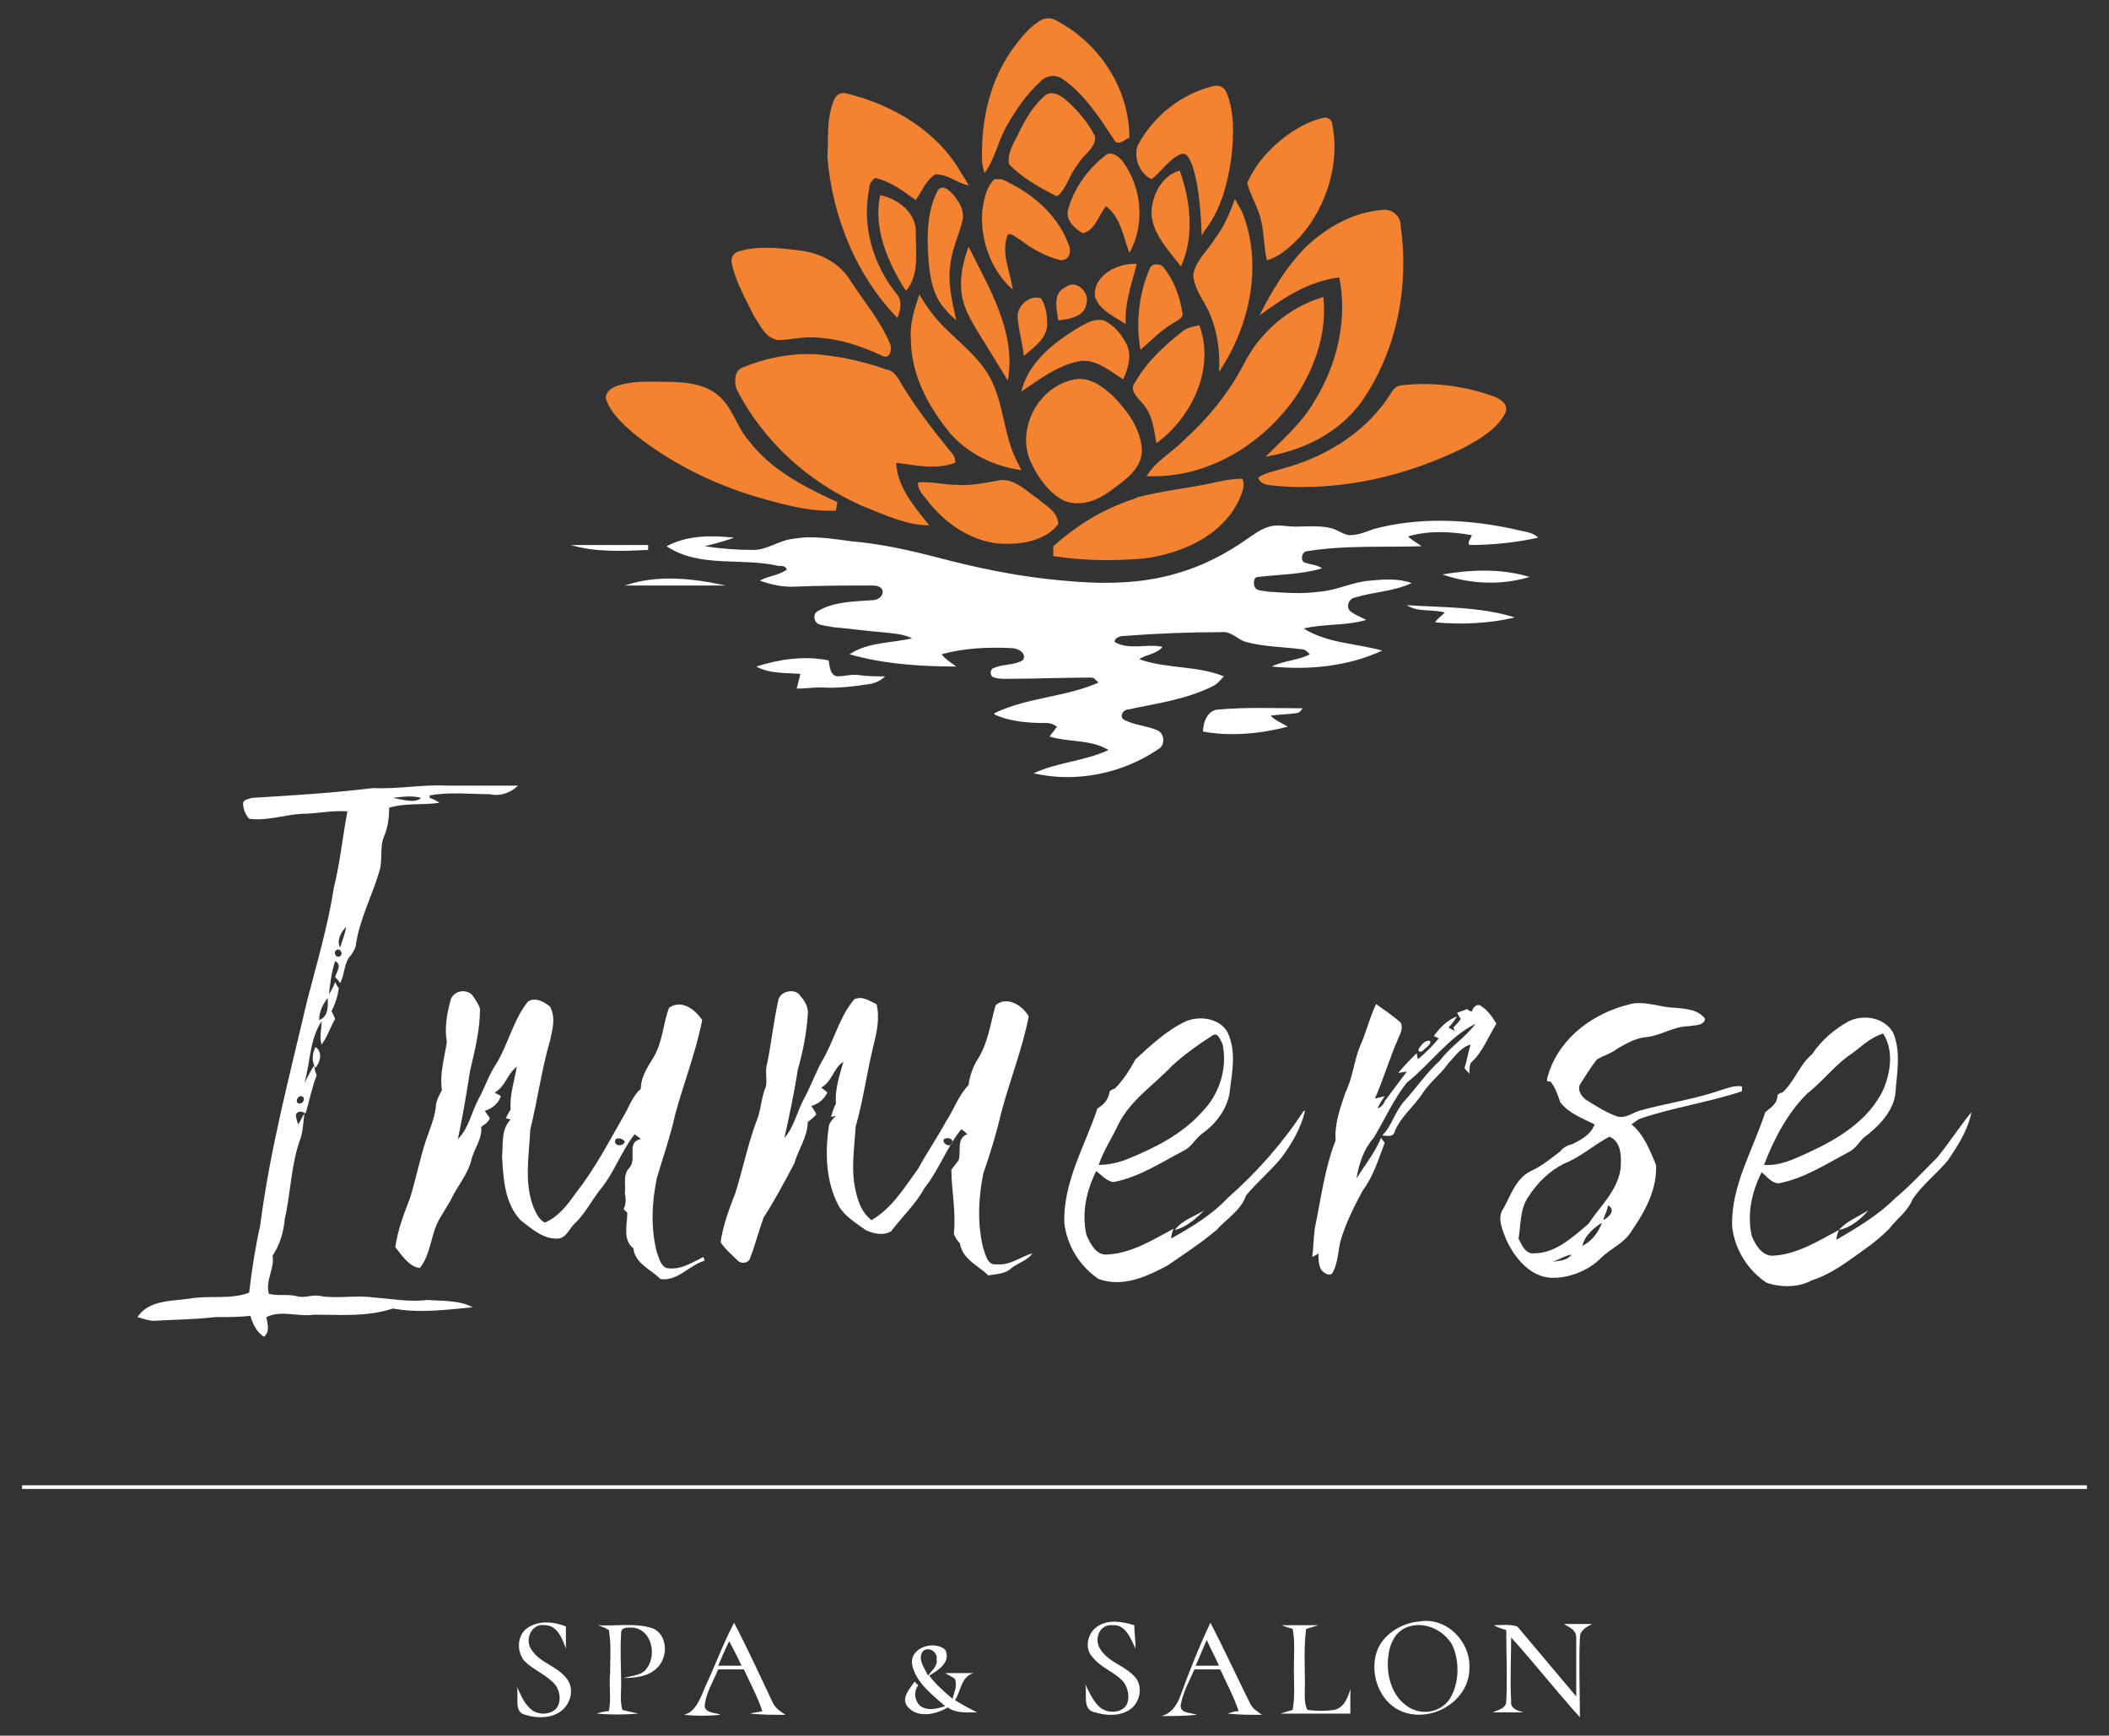 <?xml version="1.0" encoding="utf-8"?>
<!-- Generator: Adobe Illustrator 25.2.0, SVG Export Plug-In . SVG Version: 6.00 Build 0)  -->
<svg version="1.1" id="Layer_1" xmlns="http://www.w3.org/2000/svg" xmlns:xlink="http://www.w3.org/1999/xlink" x="0px" y="0px"
	 viewBox="0 0 171.8 141.4" style="enable-background:new 0 0 171.8 141.4;" xml:space="preserve">
<rect x="0" y="0" width="171.8" height="141.4" fill="#333333" stroke="none"/>
<style type="text/css">
	.st0{fill:#FFFFFF;}
	.st1{fill:#F38330;}
</style>
<g>
	<g>
		<g>
			<g>
				<path class="st0" d="M111.9,43.1c3.7-1,7.7-0.8,11.4,0c0.7,0.2,1.5,0.2,2,0.7c-1.8,0.4-3.7,0.6-5.6,0.6
					c-0.2-0.2,0.1-0.5,0.2-0.8c-1.7-0.3-3.5-0.4-5.2,0.1c0.3,0.3,0.7,0.5,1.1,0.8c-3.1,0.1-6.2-0.1-9.3,0.4c-0.4,0-0.6,0.6-0.3,0.9
					c0.5,0.2,1.1,0.2,1.5,0.5c-1.7,0.5-3.5,0.5-5.2,0.7c-0.4,0-0.4,0.5-0.3,0.8c0.2,0.4,0.7,0.3,1.1,0.4c1.4,0.1,2.8,0.2,4.2,0
					c1.4-0.1,2.7-0.8,4.1-0.9c1.1-0.1,2.3-0.2,3.4,0.2c-1.5,0.7-3.1,0.7-4.7,1.2c-0.4,0.1-0.7,0.7-0.3,1.1c0.4,0.3,0.9,0.5,1.3,0.7
					c-1.7,0.5-3.4,0.3-5.1,0.7c1.9,1.2,4.2,1.2,6.4,1.8c-2.8,1.3-6,1.6-9,1.3c1-0.5,2.2-0.5,3.1-1c-0.2-0.2-0.4-0.4-0.6-0.4
					c-1.5-0.2-3.1-0.2-4.6-0.6c-0.7-0.2-1.2-0.9-2-0.8c-2.6,0-5.2,0.1-7.8,0.3c-0.4,0-0.9,0.1-0.9,0.5c1.2,0.7,2.7,0.1,3.9,0.4
					c-0.5,0.6-1.3,0.6-1.9,1c2.2,0.8,4.7,0.5,6.9,1.4c-0.3,0.3-0.5,0.6-0.9,0.8c-2.2,1.1-4.6,1.4-6.9,1.9c-0.4,0-0.7,0.5-0.4,0.8
					c0.9,0.5,1.9,0.5,2.8,0.9c0.6,0.3,0.6,1.2,0.1,1.5c-2.9,2-6.7,2.8-10.2,2c1.9-0.9,4.2-1,6.1-1.9c-1.5-0.9-3.2-0.6-4.8-1.1
					c0.2-0.3,0.4-0.5,0.6-0.8c-0.3-0.2-0.5-0.3-0.9-0.3c-1.4,0-2.9-0.1-4.2-0.7c0,0,0-0.1,0-0.1c2.7-1.3,5.8-1.3,8.5-2.5
					c-0.2-0.1-0.3-0.4-0.6-0.4c-2.3,0-4.6,0.1-6.9,0.1c-0.3,0-0.7,0-1-0.1c-0.4-0.1-0.4-0.7,0-0.8c0.7-0.3,1.6-0.2,2.3-0.6
					c0.4-0.5-0.3-1-0.9-1c-1.9-0.1-3.9,0-5.7,0.5c0.3,0.4,0.8,0.7,1.2,1c-2.9,0-5.9-0.2-8.7-1c1.5-1,3.4-0.9,5.1-1.3
					c-0.8-0.4-1.7-0.4-2.5-0.5c-1.3-0.1-2.6-0.3-3.9-0.4c-0.4-0.1-0.9-0.1-1.3-0.3c-0.3-0.2-0.4-0.8,0-1c1.3-0.8,3-0.8,4.4-0.9
					c0.4,0,0.9-0.2,0.9-0.7c0-0.4-0.5-0.5-0.8-0.5c-2.2,0-4.4,0-6.6,0.1c-0.9,0-1.8-0.2-2.6-0.5c0.7-0.4,1.5-0.4,2.2-0.9
					c-0.1-0.3-0.4-0.3-0.7-0.3c-3-0.7-6.4,0.2-9.1-1.6c1.7-0.9,3.6-0.9,5.5-0.7c-0.8,0.3-1.6,0.5-2.4,0.7c1.3,0.2,2.6,0.3,4,0.3
					c1.1,0,2.1-0.8,3.2-0.9c1.6-0.3,3.2,0,4.8,0.2c2.3,0.2,4.6,0.7,6.9,1.3c3.4,0.9,6.8,1.6,10.3,1.9c3.1,0.3,6.3,0.3,9.3-0.6
					c2.1-0.6,4-1.6,5.7-2.8c0.6-0.4,1.1-0.8,1.8-1c0.7-0.2,1.4,0,2.1,0c0.9,0,1.9-0.1,2.8,0.1c0.6,0.1,1,0.5,1.6,0.6
					C110.7,43.6,111.3,43.3,111.9,43.1z"/>
				<path class="st0" d="M46.5,44.4c2.1,0,4.2,0,6.3,0c0,0.1,0,0.3,0,0.4C50.7,44.9,48.5,45,46.5,44.4z"/>
				<path class="st0" d="M117.5,46.8c2.3-0.4,4.8-0.5,7.1,0.2C122.3,47.7,119.8,47.6,117.5,46.8z"/>
				<path class="st0" d="M50.9,47.7c2.6-0.9,5.5-0.6,8.2,0C56.4,47.7,53.6,47.7,50.9,47.7z"/>
				<path class="st0" d="M114.6,49.3c2.9,0.2,5.9,0.1,8.8,1c-2.1,0.5-4.3,0.6-6.5,0.4c0.2-0.3,0.5-0.5,0.8-0.8
					C116.6,49.6,115.5,49.9,114.6,49.3z"/>
				<path class="st0" d="M61.6,54.3c1.9-0.6,3.9-0.9,5.9-0.5c0.1,0.5,0.1,1.2,0.7,1.3c0.6,0,1.2-0.2,1.8-0.1
					c0.7,0.1,1.4,0.1,2.1,0.1c-0.3,0.3-0.7,0.5-1.1,0.6c-1.3,0.2-2.7,0.4-4.1,0.3c-0.7,0-1.3,0.1-2,0.1c0.1-0.4,0.2-0.8,0.3-1.2
					C64,54.8,62.7,54.9,61.6,54.3z"/>
				<path class="st0" d="M99.3,57.8c2.2-0.2,4.5-0.1,6.8-0.1c-0.1,0.2-0.3,0.4-0.5,0.4c-0.7,0.1-1.4,0.1-2.1,0.2
					c0.4,0.4,0.9,0.6,1.4,0.9c-2.3,0.6-4.7,0.8-6.9,0.4C98,58.8,98.4,57.8,99.3,57.8z"/>
			</g>
		</g>
		<g>
			<g>
				<path class="st1" d="M82.7,3.7c0.6-0.8,1.2-1.5,2-2c0.3-0.2,0.8-0.3,1.2-0.1c3.6,1.8,6.1,5.6,6.1,9.6c-0.4,0.2-1,0.8-1.3,0.1
					c-1.2-1.8-2.4-3.7-4.2-4.9c-0.6-0.4-1.4-0.2-1.8,0.3c-1.1,1-1.9,2.2-2.6,3.4c-0.8,1.3-1,2.8-1.9,4C80.1,13.8,80,13.4,80,13
					C79.9,9.7,80.7,6.3,82.7,3.7z"/>
				<path class="st1" d="M92.7,11.8c1.3-2.4,3.6-4.2,6.2-4.8c0.4-0.1,0.8,0.1,1,0.5c0.7,1.7,0.6,3.6,0.4,5.4c-0.3,2-0.8,4.1-2.1,5.8
					c-0.1,0.1-0.2,0.3-0.3,0.5c-0.1-2-0.2-4-0.8-5.8c-0.2-0.4-0.4-1.1-1-0.8c-0.9,0.4-1.5,1.4-2.3,2C92.8,14.1,92.3,12.8,92.7,11.8z
					"/>
				<path class="st1" d="M68,8c0.2-0.3,0.5-0.5,0.9-0.4c3.8,0.9,7.5,3.1,9.4,6.5c0.2,0.3,0.4,0.6,0.6,1c-0.1,0-0.3-0.1-0.4-0.1
					c-0.8-0.3-1.4-0.8-2.3-0.8c-0.8,0.5-1.1,1.4-1.6,2.1c-1-0.7-2-1.5-3.3-1.8c-0.3,0.2-0.5,0.5-0.5,0.9c-0.6,3,0.3,6.1,2.2,8.5
					c0.5,0.5,0.4,1.3,0.1,2c-3.4-3.5-5.3-8.3-5.7-13.1C67.5,11.3,67.3,9.5,68,8z"/>
				<path class="st1" d="M85.1,7.8c0.6-0.5,1.4,0,1.9,0.5c0.9,0.8,1.7,1.8,2.2,2.8c0.1,1-1,1.5-1.4,2.3c-0.7,0.8-0.9,2-1.7,2.6
					c-1.4-0.7-2.8-1.5-3.9-2.6c-0.2-1,0.5-1.9,0.9-2.8C83.6,9.6,84.2,8.6,85.1,7.8z"/>
				<path class="st1" d="M105.3,10.7c0.8-0.5,1.6-0.9,2.5-1.1c0.3-0.1,0.6,0.1,0.7,0.4c0.7,3.2-0.4,6.8-2.6,9.3
					c-0.8,0.8-1.6,1.6-2.7,1.9c-0.3-1.3-0.2-2.7-0.7-4c-0.3-0.8-0.7-1.5-0.9-2.3C102.4,13.1,103.8,11.7,105.3,10.7z"/>
				<path class="st1" d="M93.8,17.4c0-1.4,0.8-3.1,2.3-3.5c0.9,2.5,1.2,5.4,0.1,7.8C95.2,20.4,93.9,19.1,93.8,17.4z"/>
				<path class="st1" d="M80,17.4c0.1-1,0.3-2.1,1-2.8c0.2,0,0.4,0,0.6,0c2.3,1,4.5,2.8,5.4,5.2c0.3,0.6,0.2,1.4-0.6,1.4
					c-1.2-0.3-2.3-0.9-3.2-1.6c-0.4-0.2-0.7-0.6-1.1-0.5c-0.6,1.5,0.2,3,0.4,4.5C80.7,22,79.9,19.6,80,17.4z"/>
				<path class="st1" d="M76.4,15.5c0.4-0.5,0.9,0,1.2,0.3c0.5,0.6,1,1.3,0.8,2.2c-0.3,1.2-0.9,2.4-1,3.7c-0.2,1.5,0.2,3,0.5,4.4
					c-0.3-0.3-0.6-0.5-0.8-0.8c-1.2-1.2-1.4-3-1.5-4.7C75.5,18.8,75.6,17,76.4,15.5z"/>
				<path class="st1" d="M100.6,16.2c0.2,0.4,0.4,0.7,0.6,1.1c1.7,4.3,0.6,9.3-1.9,13c0.1-1.5-0.1-3.2-0.7-4.6
					c-0.4-1.1-1.3-2-1.4-3.3c0.2-1.2,1.2-2,1.8-3C99.7,18.5,100.2,17.3,100.6,16.2z"/>
				<path class="st1" d="M106.4,20.1c1.7-1.6,3.8-2.8,6.2-3c0.8-0.1,1.5,0.5,1.5,1.3c0.7,4.9-0.3,10.1-3.1,14.2
					c-1.8,2.6-4.8,4.1-7.9,4.6c1.4-1.4,2.9-2.7,3.9-4.4c1.9-3,2.8-6.7,2.1-10.2c-2.5,0.3-4.6,1.7-6.5,3.1
					C103.6,23.7,104.8,21.7,106.4,20.1z"/>
				<path class="st1" d="M59.6,21.4c-0.1-0.4,0.2-0.8,0.5-0.9c1.6-0.5,3.4-0.3,5-0.1c1.7,0.2,3.3,1,4.2,2.5c1.1,1.7,2.4,3.2,3.2,5.1
					c0.2,0.4,0,1.3-0.6,1c-1.7-0.8-3.5-1.4-5.4-1.5c-1.1-0.1-2.1,0.2-3.1,0.2c-1-0.1-1.5-1.2-2-2C60.7,24.3,59.9,22.9,59.6,21.4z"/>
				<path class="st1" d="M89.2,24.2c-0.2-1.8,1.9-2.8,3.4-2.7c-0.4,1.6-1,3.2-0.9,4.9C90.8,25.8,89.6,25.3,89.2,24.2z"/>
				<path class="st1" d="M93.7,21.8c0.2-0.4,0.9-0.3,1.1,0c0.8,1,1.3,2.3,1.5,3.6c0.2,0.5-0.4,0.7-0.7,0.9c-1,0.6-1.8,1.4-2.7,2.2
					C92.5,26.2,92.8,23.8,93.7,21.8z"/>
				<path class="st1" d="M74.2,27.6c-0.1-1.2,0.3-2.5,0.7-3.6c0.4,0.7,0.9,1.4,1.4,2c1.3,1.5,3.1,2.7,4.2,4.5c1.3,2.2,1.2,4.8,2.3,7
					c0.1,0.2,0.3,0.6,0.4,0.8C81,38,78.9,37,77.4,35.3C75.6,33.1,74.2,30.5,74.2,27.6z"/>
				<path class="st1" d="M101.3,29.7c1.3-2.6,3.7-4.7,6.5-5.5c0.3,2.8-0.6,5.5-2.1,7.9c-2.6,3.9-7,6.7-11.7,6.7h-0.6
					c0.7-1.2,2-1.9,3-2.9C98.4,34.1,100.1,32,101.3,29.7z"/>
				<path class="st1" d="M87.5,26.9c0.7-0.4,1.5-1,2.4-0.8c0.9,0.4,1.5,1.2,1.9,2c0.4,0.9,0.1,1.9-0.3,2.8c-1-0.6-2.1-1.6-3.4-1.5
					c-1.9,0.3-3.4,1.5-4.9,2.5C83.7,29.7,85.6,28.1,87.5,26.9z"/>
				<path class="st1" d="M96.2,27.1c0.4-0.4,1-0.5,1.5-0.6c1.3,3.5-0.6,7.5-3.5,9.6c-0.2-1.1-0.3-2.3-1.1-3.2
					c-0.4-0.5-1.2-1.1-0.6-1.8C93.4,29.5,94.8,28.2,96.2,27.1z"/>
				<path class="st1" d="M60.6,29.9c2.2-0.9,4.7-1.3,7.1-0.9c1.5,0.2,3.1,0.6,4.5,1.1c0.7,0.1,1,0.8,1.3,1.3
					c1.1,1.8,2.4,3.5,3.7,5.1c0.3,0.4,0.7,0.7,0.6,1.2c-1.6,0.6-3.2,0.2-4.8,0c0.1,2,1.5,3.6,2.7,5.1c-1.9,0-3.7-0.9-5.5-1.6
					c-4.3-1.9-8-5.2-10.2-9.5C59.8,31.1,59.8,30.1,60.6,29.9z"/>
				<path class="st1" d="M84,37.7c-1.3-2.7,0.6-6.3,3.6-6.8c1.2-0.2,2.2,0.6,3,1.3c1.1,1.1,2.2,2.5,2.4,4.2c0.2,1.8-1.5,2.8-2.7,3.7
					c-1,0.7-2.3,1.2-3.6,0.7C85.5,40.2,84.6,39,84,37.7z"/>
				<path class="st1" d="M50.1,31.5c1.3-0.5,2.7-0.4,4-0.4c1.5,0,3.2,0.1,4.4,1.1c1.2,1,1.5,2.6,2.5,3.7c1.8,2.4,4.6,3.8,7.2,5
					c0,0.2-0.1,0.5-0.1,0.7c-2.2,0.1-4.3-0.5-6.4-1.1c-3.7-1.1-7.1-2.8-10.1-5.2c-0.9-0.8-1.8-1.6-2.2-2.7
					C49.2,32.2,49.6,31.7,50.1,31.5z"/>
				<path class="st1" d="M114.1,31.4c2.4-0.3,5,0,7.3,0.8c0.7,0.2,1.6,0.7,1.2,1.5c-0.7,1.3-2.1,2.1-3.4,2.8
					c-4.7,2.3-9.9,3.5-15.1,3.1c-0.6-0.1-1.4,0-1.6-0.7c0.6-0.4,1.3-0.5,1.9-0.7c3.4-0.9,6.6-2.8,8.6-5.7
					C113.3,32.1,113.5,31.5,114.1,31.4z"/>
				<path class="st1" d="M98.5,39.4c0.9-0.2,1.8-0.4,2.7-0.4c0.3,0.6-0.1,1.3-0.3,1.8c-1.4,2.9-4.7,4.3-7.7,4.7
					c-2.4,0.2-4.9,0.2-7.4-0.2c0-0.3,0-0.5,0-0.8c1.7-1.5,3.5-2.7,5.6-3.5c0.4-0.2,0.9-0.3,1.3-0.5C94.6,40,96.6,39.8,98.5,39.4z"/>
				<path class="st1" d="M74.8,39.3c1-0.1,2.1,0.2,3.1,0.2c1.2,0.1,2.5-0.2,3.7-0.4c1.2,0,2,0.9,2.9,1.5c0.7,0.6,1.7,1.1,1.7,2.1
					c-0.9,1.2-2.6,1.6-4,1.6c-2.5,0.1-4.8-1.3-6.4-3.2C75.4,40.5,74.7,40,74.8,39.3z"/>
			</g>
			<g>
				<path class="st1" d="M90,12.7c0.5-0.5,1.2,0.1,1.5,0.5c1.5,2.1,1.8,5.1,0.5,7.4c-0.5-1.3-0.7-2.9-1.9-3.8
					c-0.6,0.7-0.9,2-1.9,2.2c-0.7-0.4-1.4-1.1-1.2-1.9C87.5,15.3,88.6,13.8,90,12.7z"/>
				<path class="st1" d="M71.7,15.9c1.5,0.3,3,1.5,2.9,3.1c0,1.6,0.3,3.4-0.8,4.7C72.4,21.5,71.1,18.7,71.7,15.9z"/>
			</g>
			<g>
				<path class="st1" d="M78.3,23.6c-0.1-1.2,0.2-2.4,0.6-3.5c1.7,3.4,3.9,7,3.2,10.9c-0.8-1.3-1.6-2.6-2.4-3.9
					C79.1,26.1,78.4,25,78.3,23.6z"/>
				<path class="st1" d="M82.9,25.9c-0.1-1,1-1.9,1.9-1.6c0.4,0.6,0.5,1.4,0.5,2.1c0,1.2-1.1,1.9-1.9,2.6C83.3,28,83,27,82.9,25.9z"
					/>
			</g>
			<g>
				<path class="st1" d="M86.8,23.4c0.8-0.7,2,0.4,1.7,1.3c-0.1,1.1-1.4,1.3-2.3,1.4C86.1,25.2,85.7,23.9,86.8,23.4z"/>
			</g>
		</g>
	</g>
	<g>
		<g>
			<g>
				<path class="st0" d="M111.9,90.5"/>
				<path class="st0" d="M111.4,91.5"/>
				<path class="st0" d="M63.7,93.3"/>
				<path class="st0" d="M49.6,93.7"/>
				<path class="st0" d="M76.4,93.7"/>
				<path class="st0" d="M51.8,95.9"/>
				<path class="st0" d="M78.6,96"/>
				<path class="st0" d="M131.6,97.9"/>
			</g>
			<g>
				<path class="st0" d="M30.4,64.2c2,0.1,4-0.3,6-0.2c2,0,3.9,0,5.8,0c-0.6,0.6-1.5,0.9-2.3,0.7c-1.6,0-3.3-0.2-4.9,0.1
					c0,0.1,0,0.2,0,0.2c0.3,0.1,0.5,0.2,0.8,0.4c-1.3,0.2-2.8,0-4.1,0.4c0,0.8-0.1,1.6-0.4,2.3c-0.4,0.9-0.1,2-0.4,2.9
					c-0.6,2-1.6,3.9-1.9,5.9c0,0.3-0.2,0.6-0.4,0.9c-0.6,0.6-0.5,1.6-0.9,2.3c-0.1-0.2-0.3-0.4-0.4-0.5c0.1-0.4,0.6-1,0-1.3
					c-0.3,0.9-0.4,1.8-0.5,2.7c0.2-0.3,0.4-0.7,0.5-1c0.1,0.2,0.2,0.4,0.3,0.5c-0.1,0.7-0.3,1.3-0.6,1.9c0.1,0.1,0.2,0.4,0.3,0.6
					c-0.4,0.7-0.6,1.4-1.1,2.1c-0.2-0.6,0-1.3,0-1.9c-1,1.5-0.9,3.3-1.4,5c0.3-0.5,0.5-1,0.8-1.4c0,0.2,0.1,0.6,0.2,0.8
					c-0.4,1-0.6,2.1-0.9,3.1c-0.2-0.1-0.6-0.3-0.8,0.1c0,0.2,0.1,0.6,0.2,0.8c0.2-0.3,0.3-0.6,0.5-0.9c-0.1,0.7-0.1,1.3-0.3,2
					c-0.8,2.1-0.8,4.4-1.3,6.6c-0.1,1.1-0.4,2.1-1,3c0.2,1-0.6,2-0.3,3.1c0.7,0.2,1.5,0,2.3,0.2c0.6,0.2,1.3-0.2,2,0
					c1.4,0.2,2.8-0.1,4.2,0.1c1.5,0.1,3,0.4,4.4,0.2c1.2,0.1,2.6,0,3.7,0.6c-2.2,0.2-4.3,0.5-6.5,0.1c-2.1,0.7-4.3,0.5-6.4,0.5
					c-1.3,0.2-2.7-0.4-3.9,0.2c0.1,0.6,0.3,1.2-0.2,1.6c-0.6-0.4-0.9-1-1.1-1.7c-1,0.1-1.9,0.1-2.9,0.1c-1.6,0.2-3.3,0.2-5,0.3
					c-0.4,0-0.9-0.2-1.3-0.3c0.9-1.4,2.8-1.3,4.2-1.5c1.6-0.3,3.4,0.1,4.9-0.5c0.2-1.8,0.5-3.7,0.9-5.5c0.8-6.2,2.4-12.2,3.8-18.2
					c0.8-3.1,1.7-6.1,2.2-9.3c0.5-2,0.7-4.1,1.1-6.2c-1.3-0.1-2.5,0.2-3.8,0.2c-1.4,0.1-2.8,0.6-4.2,0.4c-0.3-0.3-0.5-0.8-0.5-1.3
					c0.1-0.3,0.5-0.3,0.7-0.4C23.9,64.8,27.1,64.6,30.4,64.2z M32,65c0.7,0.1,1.8,0.5,2.3,0C33.6,64.8,32.8,64.9,32,65z M27.7,77.2
					c0.2-0.6,0.4-1.1,0.5-1.7C27.8,75.9,27.4,76.6,27.7,77.2z M27.4,77.4c-0.3,0.2,0,0.7,0.3,0.5C28,77.7,27.7,77.2,27.4,77.4z
					 M26,83.1c0.8-0.3,0.7-1.2,0.7-1.8C26.3,81.8,26,82.4,26,83.1z M24.5,89.3c-0.3,0-0.5,0.6-0.1,0.6
					C24.8,89.9,24.9,89.3,24.5,89.3z"/>
			</g>
			<g>
				<path class="st0" d="M36.7,81.5c0.2-0.8,1.3-1,1.8-0.4c0.2,0.3,0.5,0.7,0.6,1.1c0,1.7-0.4,3.3-0.8,5c-0.3,1.9-0.6,3.7-1,5.6
					c0.9-0.9,1.1-2.2,1.7-3.3c0.5-0.9,0.8-1.9,1.4-2.8c1-1.6,1.4-3.6,2.6-5.1c0.6-0.4,1.3,0,1.8,0.4c0.5,0.9,0.2,1.9,0,2.8
					c-0.7,2.4-1,4.8-1.6,7.2c-0.1,2.1-0.5,4.2,0.2,6.2c0.2,0.5,0.5,1.2,1,1.4c1.1-0.5,1.8-1.4,2.5-2.4c1.5-1.9,2.6-4,3.8-6.1
					c0.5-0.8,0.8-1.8,1.5-2.4c0-0.9,0.5-1.7,1-2.5c0.8-1.3,0.8-2.8,1.3-4.1c1-0.7,2.1,0.1,2.7,1c-0.5,2.6-1.5,5.1-2.2,7.7
					c-0.4,1.8-1,3.5-1.5,5.2c-0.4,2-0.5,4,0,6c0.2,0.5,0.3,1.1,0.8,1.3c1.1,0.2,2-0.4,3-0.9l0.1,0.3c-1.3,0.4-2.2,1.7-3.6,1.5
					c-0.8-0.8-2.1-1.3-2.2-2.5c-0.9-0.7-0.5-1.9-0.5-2.9c-0.1-0.1-0.2-0.2-0.3-0.3c0.2-0.4,0.2-0.8,0.1-1.3c0.1-0.7-0.2-1.5,0.4-2.1
					c0.6-0.7-0.3-2.1,0.9-2.3c-0.2-0.2-0.4-0.3-0.5-0.4c-1.1,1.4-1.7,3.2-2.8,4.5c-0.7,0.9-1.2,1.9-2,2.7c-0.5,0.4-0.7,1.2-1.4,1.3
					c-1.2,0.1-2.2-0.8-3.1-1.5c-1.3-1.4-1.4-3.4-1.5-5.2c0.1-1-0.1-2.2,0.7-3c-0.1,0-0.3-0.1-0.4-0.1c0.1-0.2,0.3-0.6,0.4-0.7
					c-0.1-1.2,0.3-2.3,0.5-3.5c-0.8,0.6-0.9,1.6-1.8,2.1c0.1,0.1,0.4,0.2,0.5,0.3c-0.2,0.6-0.7,1-1.3,1.2c0.1,0.2,0.3,0.4,0.4,0.6
					c-0.1,0.3-0.4,0.5-0.7,0.7c0.1,1-0.6,1.8-0.8,2.7c-0.3,1.2-1.2,2.2-1.7,3.3c-0.3,0.5-0.6,1-0.9,1.5c-0.7,1.2-0.7,2.9-1.6,4
					c-0.9-0.1-1.5-1.1-2-1.7c0.2-1.4,0.7-2.7,1.2-4c0.5-1.6,0.8-3.2,1.3-4.7c0.3-0.9,0.7-1.8,0.8-2.7c0-0.5,0.3-1,0.5-1.4
					c-0.2-1.3,0.2-2.6,0.4-3.9C36.2,83.8,36.4,82.6,36.7,81.5z M50.1,93c0,0.4,0.7,0.4,0.8,0C50.7,92.7,50.1,92.6,50.1,93z"/>
			</g>
			<g>
				<path class="st0" d="M63.4,81.5c0.1-0.7,1.2-1,1.7-0.5c0.4,0.5,0.8,1,0.7,1.7c-0.1,1.5-0.4,3-0.8,4.4c-0.3,1.9-0.7,3.8-1.1,5.6
					c0.8-0.9,1-2.1,1.6-3.2c0.6-1.1,1-2.3,1.6-3.3c0.9-1.6,1.3-3.4,2.5-4.8c0.7-0.3,1.3,0.2,1.8,0.4c0.3,1.2,0,2.4-0.3,3.6
					c-0.5,2.1-0.8,4.3-1.4,6.4c-0.1,1.7-0.4,3.5,0,5.2c0.2,0.9,0.5,1.8,1.3,2.4c1.7-1,2.7-2.7,3.8-4.2c0.7-1.3,1.6-2.6,2.3-3.9
					c0.6-0.9,1-2.1,1.8-2.9c0.1-0.8,0.4-1.6,0.8-2.2c0.8-1.3,1-2.9,1.4-4.3c0.9-0.8,2.2,0,2.7,0.9c-0.5,2.6-1.5,5.1-2.2,7.7
					c-0.4,1.7-0.9,3.4-1.5,5.1c-0.4,2-0.5,4.1,0,6.1c0.2,0.5,0.3,1.4,1.1,1.3c1.1,0.1,1.9-0.6,2.9-0.9c-0.4,0.6-1.2,0.8-1.7,1.2
					c-0.5,0.5-1.3,0.5-1.9,0.6c-0.8-0.8-2.1-1.3-2.3-2.6c-0.2-0.2-0.4-0.5-0.5-0.8c0.2-1.8-0.2-3.5-0.2-5.2c0.2-0.3,0.4-0.5,0.6-0.8
					c0.2-0.7-0.2-1.8,0.7-2.1c-0.2-0.2-0.3-0.3-0.5-0.4c-1.2,1.5-1.8,3.3-3,4.8c-0.7,1.3-1.8,2.3-2.7,3.5c-0.6,0.4-1.5,0.2-2.1-0.1
					c-0.8-0.6-1.7-1.1-2.2-2c-1-1.9-1.1-4.2-0.8-6.3c0-0.4,0.3-0.7,0.6-1l-0.4,0.1c0.1-0.4,0.2-0.7,0.4-1.1
					c-0.1-1.2,0.3-2.3,0.6-3.4c-0.8,0.5-0.9,1.6-1.8,2.1c0.1,0.1,0.4,0.3,0.5,0.4c-0.3,0.6-0.7,0.9-1.3,1.1c0.1,0.2,0.3,0.4,0.4,0.7
					c-0.2,0.2-0.4,0.4-0.7,0.6c0,1.2-0.8,2.3-1.1,3.4c-0.8,1.5-1.6,3-2.5,4.4c-0.4,1.1-0.7,2.3-1.1,3.3c-0.1,0.4-0.7,0.5-1,0.2
					c-0.5-0.5-1-0.9-1.4-1.5c0.2-1.4,0.7-2.7,1.2-4c0.6-1.9,1-3.9,1.7-5.8c0.4-0.9,0.4-2,0.8-2.9c0.1-0.6-0.1-1.3,0.1-1.9
					C62.8,85.2,63,83.3,63.4,81.5z M76.9,92.8c-0.2,0.3,0.4,0.7,0.6,0.4C77.8,92.8,77.2,92.6,76.9,92.8z"/>
			</g>
			<g>
				<path class="st0" d="M126.2,87.3c1-2.9,3.7-4.8,6.6-5.5c1.2-0.3,2.5,0.3,3.7,0.3c0.8,0.1,1.8,0.1,2.4,0.9
					c-0.1,0.6-0.9,0.5-1.3,0.6c-1.3,0-2.3,0.8-3.6,0.9c-0.8,0.1-1.5,0.5-2.2,0.9c-0.5,0.4-1.2,0.6-1.7,0.9c-0.5,0.6-0.9,1.3-1.3,1.9
					c-0.4,0.5,0,1.1,0.4,1.4c0.8,0.5,1.6,1,2.4,1.3c0.7,0.3,1.3-0.2,1.9-0.4c2.1-0.6,4.3-0.9,6.4-1.6c0.7-0.2,1.3-0.5,2-0.4
					c0,0.1,0,0.3,0,0.4c-2.7,0.9-5.5,1.3-8.2,2.2c-0.3,0.1-0.5,0.3-0.8,0.5c1,0.8,1.5,2.1,2,3.3c0.1,2-0.9,3.8-2,5.4
					c-0.6,1-1.7,1.4-2.5,2.2c-1,1-2.5,1.6-3.9,1.6c-1.8,0-3.1-1.6-3.8-3.1c-0.3-0.8-0.8-1.8-0.2-2.6c0.6-1.1,1-2.4,2.2-3
					c0.9-0.4,1.6-1,2.4-1.6c0.2-0.3,0.6-0.5,1-0.6c0.8-0.4,1.5-0.8,1.8-1.6c-1-0.5-2.1-0.9-2.8-1.8c-0.2-0.6-0.4-1.2-0.8-1.7
					C125.8,88.2,126.1,87.7,126.2,87.3z M127.4,94.8c-1.2,0.6-2.2,1.6-2.9,2.7c-0.7,1-0.6,2.3-0.8,3.4c0.3,0.6,0.6,1.3,1.3,1.2
					c1.7,0,3.1-1.3,4.4-2.4c0.9-1.4,2.3-2.6,2.6-4.4c0.1-1,0.1-2.3-0.9-2.7C129.8,93.3,128.7,94.3,127.4,94.8z M130.6,99.4
					c0.4-0.2,1.1-0.8,0.4-1.2C130.9,98.7,130.7,99,130.6,99.4z M128.9,101.5c0.8-0.4,1.3-1.1,1.6-1.9
					C129.9,100,129.1,100.6,128.9,101.5z M126.5,102.8c0.5-0.1,1.2-0.1,1.5-0.6C127.5,102.3,127,102.6,126.5,102.8z"/>
			</g>
			<g>
				<path class="st0" d="M110.8,85.2c0.5-1.1,0.8-2.4,1.3-3.4c0.7,0.5,1.3,0.9,2,1.5c0.2,0.4,0,0.9-0.2,1.3
					c-0.7,1.6-1.2,3.3-1.9,4.9l0.8-0.2c-0.2,0.3-0.4,0.6-0.6,1c0.3-0.1,0.5-0.3,0.6-0.6c0.6-0.8,1.2-1.6,1.8-2.4
					c-0.2,0-0.5,0.1-0.7,0.1c0.5-0.6,1-1.1,1.5-1.6l0.1,0.5c0.6-0.5,1.2-1.1,1.7-1.7l-0.4-0.2c0.5-0.7,1.1-1.3,1.9-1.6
					c-0.2,0.3-0.4,0.6-0.7,0.9c0.1,0.1,0.4,0.2,0.5,0.3c0-0.1-0.1-0.2-0.1-0.3c0.2-0.2,0.4-0.4,0.6-0.7c-0.1-0.1-0.2-0.3-0.3-0.5
					c0.3-0.1,0.6-0.2,0.8-0.3c0.1,0.1,0.3,0.2,0.4,0.2c0.1-0.4,0.5-0.7,0.8-0.4c0.5,0.3,0.9,0.9,1.2,1.4c-0.7,1.1-1.1,2.3-2.1,3.2
					c-0.1,0.3-0.1,0.6-0.1,0.9c-0.1-0.2-0.3-0.3-0.4-0.5c0.2-0.6,0.3-1.3,0.5-1.9c-0.8,0.2-1.3,1-1.8,1.5c-0.6,0.9-1.6,1.6-2.2,2.6
					c-0.7,1-1.7,1.8-2.2,3c-0.1,0.5-0.7,0.3-1,0.3c0.8-0.8,1-1.9,1.8-2.8c1-1.1,1.8-2.3,2.9-3.3c0.8-1.1,2.1-1.9,2.9-3
					c-2.2,1.1-3.7,3.3-5.6,4.8c-1.1,1.4-1.8,3-2.7,4.5c-0.8,0.9-1.2,2.1-1.4,3.3c0.7-1.1,1.5-2.1,2-3.3c0.1,0.1,0.2,0.3,0.3,0.4
					c-0.5,1.3-0.9,2.7-1.8,3.9c-0.7,1.3-1.4,2.7-1.8,4.1c-0.2,0.8-0.2,1.7-0.6,2.5c-0.2,0.5-0.8,0.1-1-0.2c-0.2-0.4-0.2-0.9-0.2-1.3
					c-0.1,0.1-0.3,0.2-0.5,0.3c0.1-0.8,0.1-1.6,0.2-2.3c0.5-2.4,0.8-4.9,1.7-7.2c-0.1-1.4,0.4-2.7,0.8-3.9
					C110.2,87.8,110.3,86.4,110.8,85.2z"/>
			</g>
			<g>
				<path class="st0" d="M96.6,83.2c1.2-0.5,2.8-0.2,3.4,0.9c0.7,1.5,0.4,3.1,0.2,4.6c-0.1,1.5-1.1,2.8-2.2,3.6
					c-0.6,0.4-0.9,1.1-1.5,1.4c-1.9,1-3.7,2.2-5.8,2.6c-0.6-0.1-1-0.6-1.4-0.9c-0.8,1.6-1.2,3.4-0.8,5.2c0.3,0.7,0.8,1.7,1.7,1.6
					c2-0.1,3.7-1.2,5.4-2.1c-0.1,0.2-0.2,0.6-0.2,0.8c1.6-0.9,3.3-1.9,4.6-3.3c2.4-2.1,4.5-4.5,6.2-7.1l0.1,0
					c-0.3,1.4-1.1,2.7-1.9,3.8c-0.9,1.1-2,2-2.9,3.1c-0.4,1.2-1.6,1.9-2.4,2.8c-1.3,1.1-2.7,2-4,2.9c-1.7,0.9-3.6,1.8-5.6,1.1
					c-1.5-1-2.6-2.7-2.8-4.6c-0.1-3.3,1.7-6.3,2.7-9.3c0.5-0.3,0.9-0.7,1-1.4c0.1-0.1,0.3-0.2,0.4-0.2c0.7-0.7,1.2-1.5,1.7-2.4
					C93.8,85.1,95.1,83.9,96.6,83.2z M95.5,86.8c-1.5,1.6-3.4,2.8-4.4,4.8c-0.5,1.1-1.2,2.1-1.6,3.3c0.8,0,1.7-0.2,2.4-0.5
					c2.2-0.9,4.4-2,6-3.8c1.4-1.4,2.1-3.5,1.7-5.5c-0.2-0.4-0.4-1.1-0.9-0.7C97.6,85.1,96.5,85.9,95.5,86.8z"/>
			</g>
			<g>
				<path class="st0" d="M150.6,83.2c1.2-0.6,2.9-0.3,3.6,0.9c0.7,1.6,0.3,3.4,0.2,5c-0.2,1.5-1.4,2.7-2.6,3.6
					c-0.4,0.4-0.6,0.8-1.1,1.1c-1.9,1-3.7,2.2-5.8,2.6c-0.6,0-1-0.6-1.4-0.9c-0.8,1.6-1.2,3.4-0.8,5.2c0.3,0.7,0.8,1.6,1.7,1.6
					c2-0.1,3.7-1.2,5.4-2.1c-0.1,0.2-0.2,0.6-0.2,0.8c1.7-1,3.4-2,4.8-3.4c1.2-1,2.3-2.2,3.4-3.3c1-1.2,1.8-2.5,2.8-3.7
					c-0.3,1.5-1.1,2.7-1.9,3.9c-0.9,1.1-2.1,2-2.9,3.2c-0.4,1-1.3,1.6-1.9,2.4c-0.6,0.6-1.2,1.1-1.9,1.6c-1.4,1-2.8,2.1-4.4,2.6
					c-1.1,0.6-2.5,0.6-3.7,0.2c-1.5-1-2.6-2.7-2.8-4.6c-0.1-3.3,1.7-6.2,2.7-9.3c0.5-0.4,1-0.7,1-1.4c0.1-0.1,0.3-0.2,0.4-0.2
					c1-0.9,1.4-2.3,2.4-3.1C148.4,84.7,149.5,83.8,150.6,83.2z M150.9,85.8c-1.4,0.9-2.4,2.3-3.7,3.3c-1.6,1.6-2.7,3.7-3.5,5.8
					c1.3,0.1,2.5-0.5,3.6-1c2.4-1.1,4.9-2.6,6.1-5.1c0.6-1.4,0.9-3.2,0-4.6C152.4,84.5,151.7,85.2,150.9,85.8z"/>
			</g>
			<path class="st0" d="M115.6,85.4c0.2-0.3,0.5-0.7,0.9-0.6c0.1,0.3-0.3,0.5-0.5,0.7C115.9,85.7,115.4,85.8,115.6,85.4z"/>
			<path class="st0" d="M25.7,85.3c0.6,0.4,0.4,1.2,0,1.7C25.4,86.5,25.4,85.9,25.7,85.3z"/>
			<path class="st0" d="M95.7,100.2c0.6-0.8,1.6-1.1,2.4-1.6C97.4,99.3,96.6,100,95.7,100.2z"/>
			<path class="st0" d="M149.8,100.2c0.6-0.7,1.6-1.1,2.4-1.6C151.6,99.3,150.8,100,149.8,100.2z"/>
		</g>
		<g>
			<path class="st0" d="M89.4,132.5c0.9-0.6,2-0.4,3-0.1c0,0.6,0.1,1.2,0.1,1.9c-0.4-0.8-0.8-2-1.9-1.9c-1-0.1-1.5,1.1-1,1.9
				c0.7,1.2,2.2,1.4,3,2.5c0.5,0.8,0.2,2-0.6,2.5c-0.8,0.5-1.8,0.5-2.8,0.2c-1.1-0.2-0.6-1.6-0.8-2.3c0.3,0.6,0.6,1.3,1.1,1.8
				c0.6,0.6,1.7,0.6,2.2,0c0.4-0.6,0.2-1.5-0.2-2c-0.7-0.8-1.8-1.1-2.5-2C88.3,134.3,88.6,133,89.4,132.5z"/>
			<g>
				<path class="st0" d="M115.6,132.1c2.2-0.4,4.2,1.6,4.1,3.8c0,2.6-2.9,4.4-5.3,3.6c-2.1-0.7-3-3.4-2.1-5.3
					C112.9,133,114.3,132.2,115.6,132.1z M114.8,132.5c-1.1,0.3-1.6,1.4-1.7,2.4c-0.2,1.4,0.2,3.1,1.4,4c1.1,0.9,2.8,0.7,3.6-0.5
					c0.8-1.3,0.8-3.1,0.2-4.4C117.6,132.8,116.1,132.1,114.8,132.5z"/>
			</g>
			<path class="st0" d="M43,132.6c0.9-0.6,2.1-0.5,3.1-0.1c0,0.6,0,1.2,0,1.8c-0.3-0.8-0.7-1.9-1.7-1.9c-1.1-0.2-1.7,1.2-1.1,2
				c0.7,1.1,2.1,1.3,2.9,2.4c0.6,0.8,0.3,2-0.5,2.6c-0.8,0.6-2,0.6-2.9,0.3c-1-0.2-0.5-1.5-0.7-2.3c0.3,0.6,0.5,1.2,1,1.7
				c0.5,0.6,1.6,0.7,2.2,0.1c0.5-0.6,0.3-1.6-0.2-2.1c-0.7-0.7-1.7-1.1-2.4-1.8C42,134.4,42.2,133.1,43,132.6z"/>
			<path class="st0" d="M48.7,132.4c1.4,0.1,2.9-0.2,4.3,0.2c1.4,0.4,1.5,2.4,0.5,3.3c-0.7,0.7-1.8,0.8-2.7,0.8
				c0.7-0.2,1.5-0.2,1.9-0.8c0.8-1.1,0.4-3.1-1.1-3.3c-0.3,0-1-0.1-1,0.4c-0.1,1.4,0,2.8,0,4.2c0,0.7-0.1,1.4,0.1,2.1
				c0.4,0.1,0.8,0.2,1.3,0.3c-1.1,0.1-2.3,0.1-3.4,0c0.3-0.1,0.7-0.2,1-0.2c0.2-1,0-2.1,0.1-3.1c0-1.2,0.1-2.3-0.1-3.5
				C49.3,132.6,49,132.5,48.7,132.4C48.7,132.4,48.7,132.4,48.7,132.4z"/>
			<path class="st0" d="M104.4,132.4c1,0,2,0,3,0c-0.3,0.1-0.7,0.2-1,0.3c-0.2,1.5-0.1,3-0.1,4.5c0,0.7-0.1,1.5,0.2,2.1
				c0.7,0.1,1.5,0.1,2.2,0c0.8-0.2,1.1-1,1.3-1.7c0,0.7,0,1.3,0,2c-1.9,0-3.8,0-5.7,0c0.3-0.1,0.7-0.2,1-0.3
				c0.2-1.1,0.1-2.3,0.1-3.4c0-1.1,0.1-2.2-0.1-3.2C104.9,132.6,104.7,132.5,104.4,132.4C104.4,132.4,104.4,132.4,104.4,132.4z"/>
			<path class="st0" d="M121.7,132.4c0.6,0,1.3-0.1,1.9,0.1c1.6,1.9,3.2,3.8,4.8,5.7c0-1.6,0-3.2,0-4.8c0-0.6-0.5-0.8-1-1.1
				c0.8,0,1.5,0,2.3,0c-0.4,0.2-1,0.5-1,1.1c-0.1,2.2,0,4.4,0,6.5c-1.9-2.1-3.7-4.4-5.6-6.5c0,1.8-0.1,3.5,0,5.2
				c-0.1,0.6,0.6,0.8,1,0.9c-0.8,0-1.7,0-2.5,0c0.4-0.2,1.1-0.3,1.1-0.9c0.1-1.9,0-3.8,0-5.8C122.4,132.7,122,132.6,121.7,132.4z"/>
			<g>
				<path class="st0" d="M57.5,137.3c0.8-1.7,1.4-3.4,2.3-5.1c1.1,2.1,2.1,4.3,3.1,6.4c0.2,0.5,0.6,0.8,1.1,1.1c-1,0-2,0-2.9-0.1
					c0.3-0.1,0.7-0.1,1-0.2c-0.4-1.2-1-2.3-1.5-3.4c-0.7,0-1.4,0-2.1,0c-0.4,1-1,1.9-1.1,3c0.1,0.6,0.9,0.5,1.3,0.7
					c-1,0.1-2,0.1-3,0C56.7,139.5,57.1,138.2,57.5,137.3z M58.5,135.7c0.6,0,1.2,0,1.9,0c-0.3-0.7-0.7-1.4-1-2
					C59.1,134.3,58.8,135,58.5,135.7z"/>
			</g>
			<g>
				<path class="st0" d="M98.6,132.2c1.1,2.1,2.1,4.3,3.2,6.5c0.2,0.5,0.6,0.7,1,1c-0.9,0-1.9,0-2.8-0.1c0.3-0.1,0.6-0.2,0.9-0.2
					c-0.4-1.2-1-2.3-1.5-3.4c-0.7,0-1.4,0-2.1,0c-0.4,0.9-0.9,1.8-1.1,2.8c-0.2,0.8,0.8,0.7,1.3,0.9c-1,0.1-1.9,0.1-2.9,0.1
					c0.8-0.2,1.2-0.8,1.5-1.5C96.9,136.1,97.7,134.1,98.6,132.2z M97.4,135.7c0.6,0,1.2,0,1.9,0c-0.3-0.7-0.7-1.4-1-2.1
					C98,134.3,97.7,135,97.4,135.7z"/>
			</g>
			<g>
				<path class="st0" d="M74.3,135.6c-0.2-1.4,1.8-2,2.7-1.2c0.5,1-0.6,1.7-1.3,2.1c0.5,0.7,1.2,1.3,1.9,1.9c0.1-0.5,0.4-1,0.2-1.6
					c-0.2-0.2-0.5-0.3-0.8-0.5c0.8,0,1.6,0,2.3,0c-1,0.3-1,1.4-1.5,2.2c0.6,0.4,1.2,0.7,1.8,1c-0.8,0-1.7,0.1-2.4-0.4
					c-1,0.6-2.5,0.9-3.3-0.1c-0.5-0.7,0.2-1.4,0.6-2c0.1,0.1,0.2,0.2,0.3,0.3c-0.4,0.5-0.3,1.3,0.2,1.7c0.6,0.4,1.3,0.2,2,0
					C76,138.1,74.6,137.1,74.3,135.6z M75.2,134.5c-0.5,0.6,0.1,1.4,0.4,2c0.3-0.4,0.8-0.8,0.7-1.3
					C76.4,134.6,75.7,134.1,75.2,134.5z"/>
			</g>
		</g>
		<g>
			<rect x="1.8" y="121" class="st0" width="168.2" height="0.3"/>
		</g>
	</g>
</g>
</svg>
